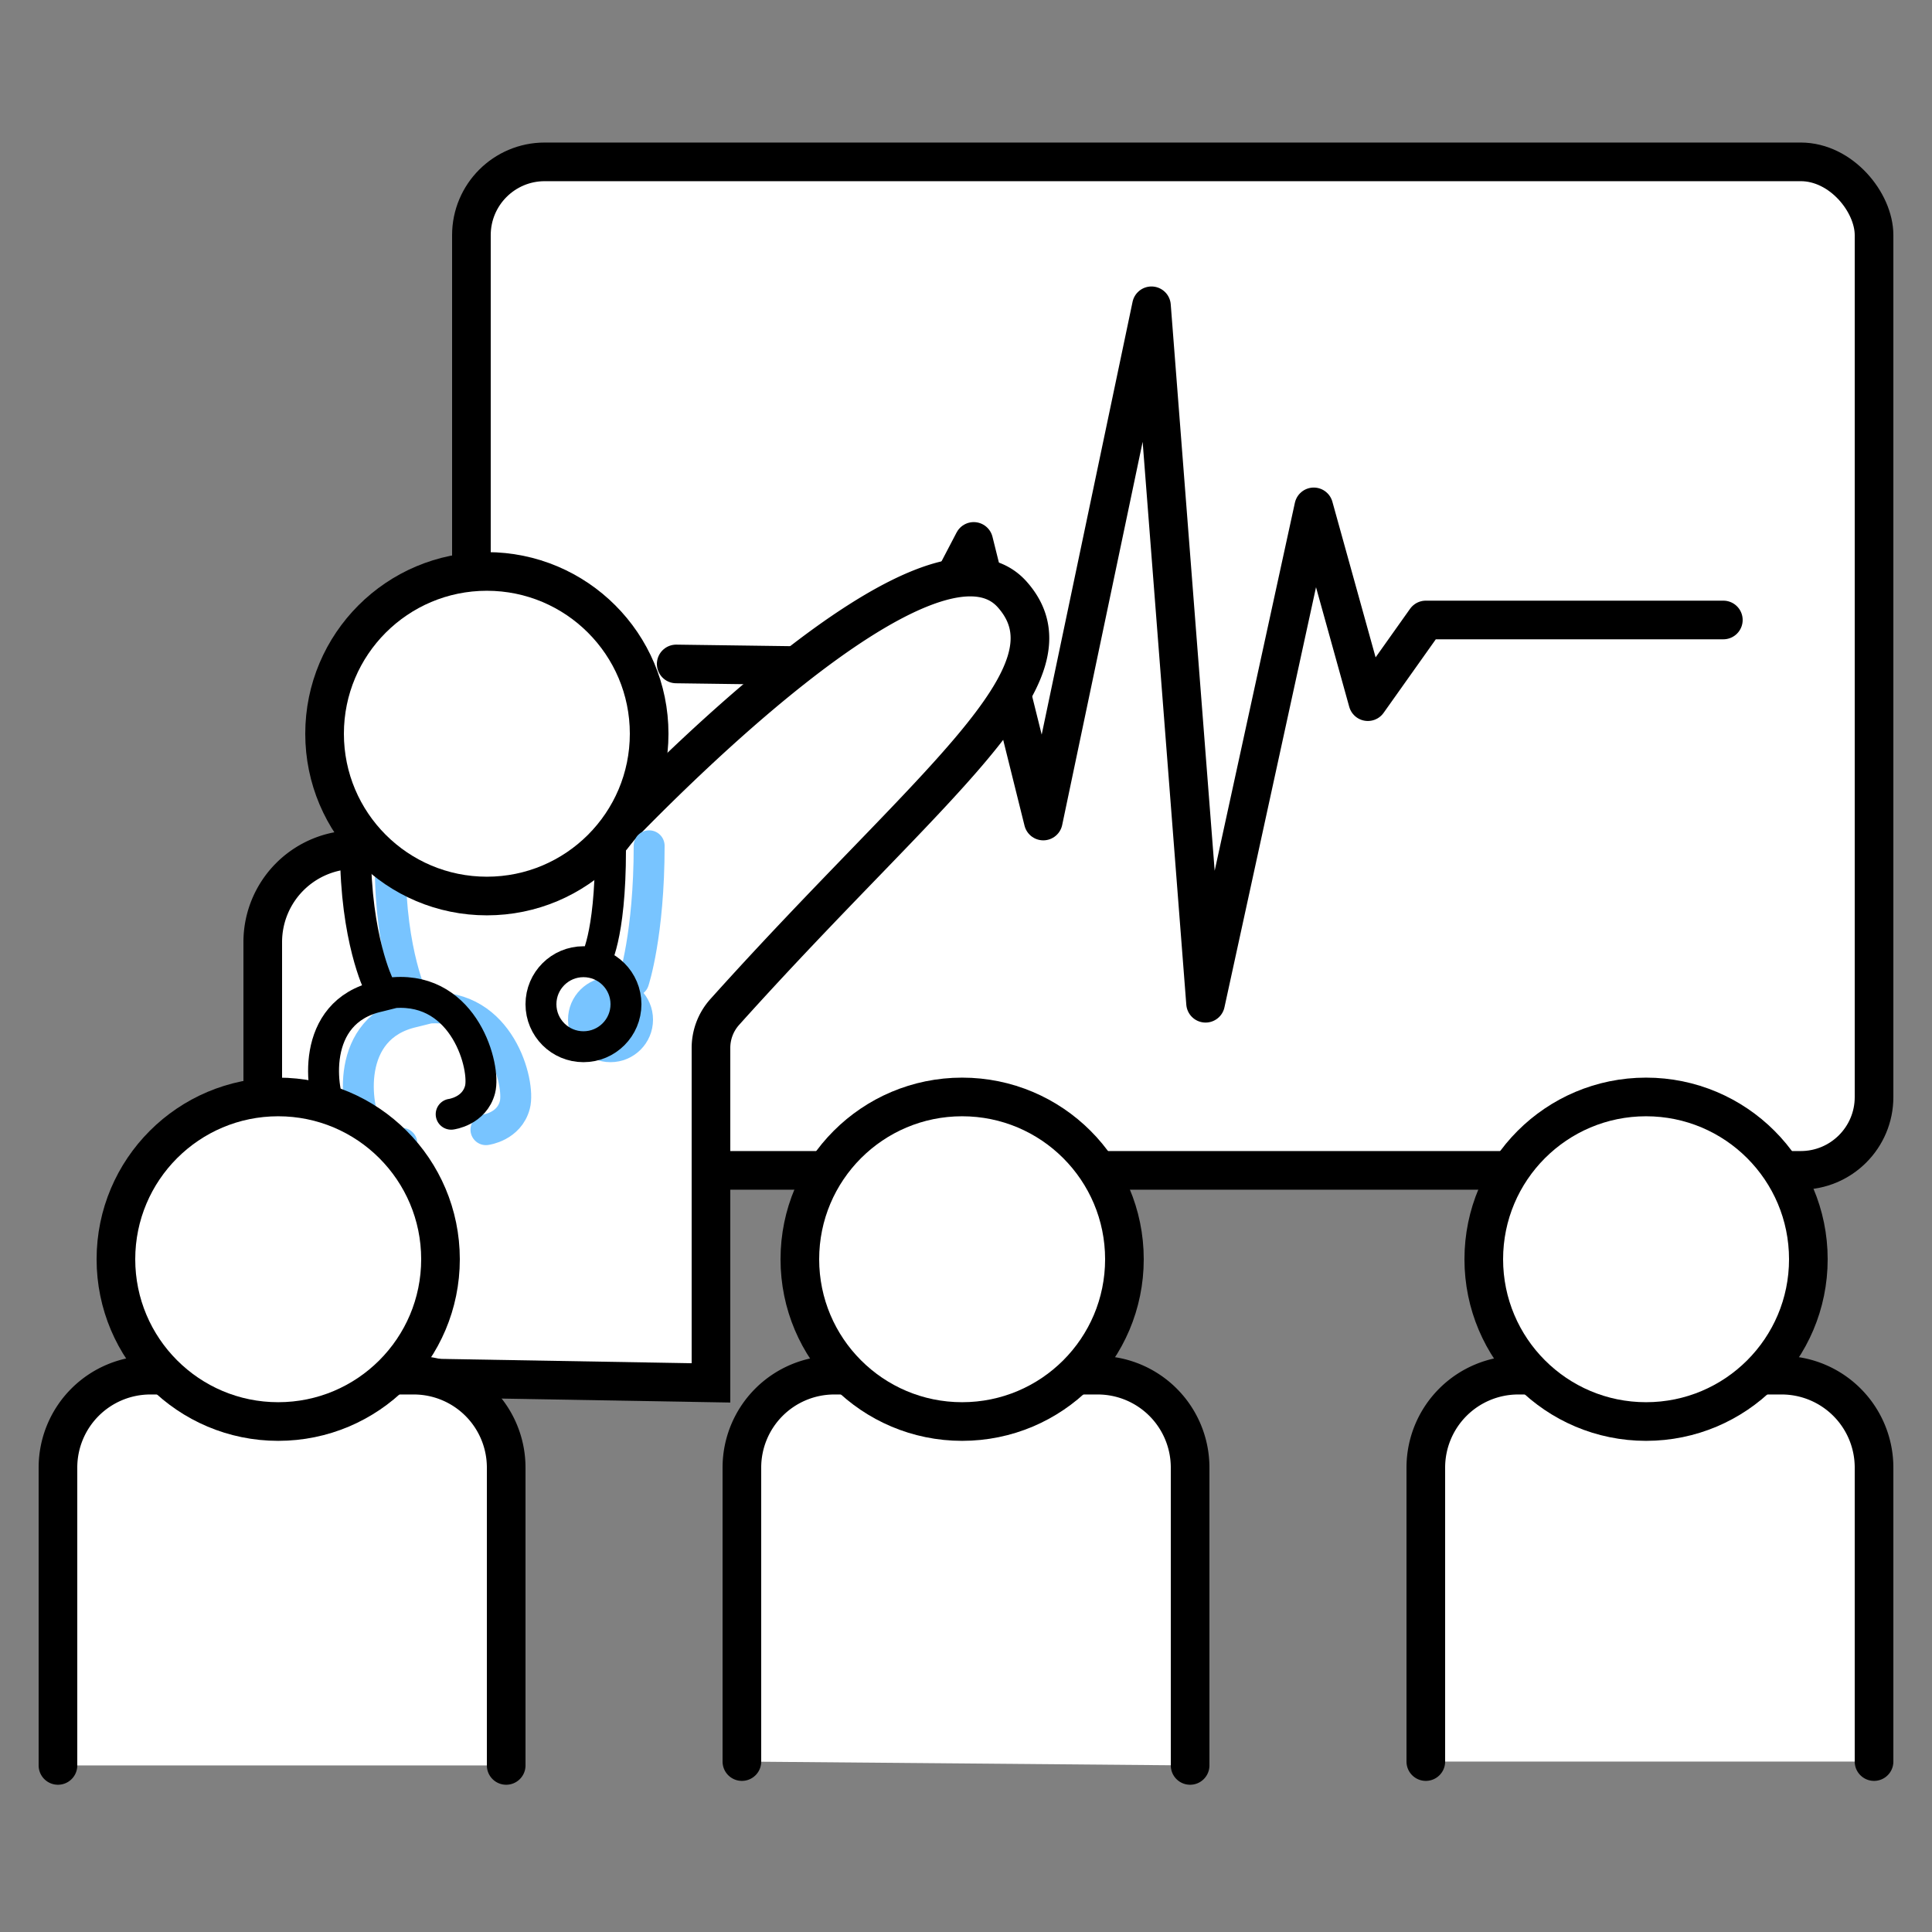 <svg id="teaching" xmlns="http://www.w3.org/2000/svg" viewBox="0 0 500 500"><rect x="0" y="0" width="500" height="500" fill="#808080" stroke="none"/><defs><style>.cls-1,.cls-3{fill:#fff;stroke-miterlimit:10;}.cls-1,.cls-2,.cls-3,.cls-5{stroke:#000;}.cls-1,.cls-2,.cls-3{stroke-width:10px;}.cls-2,.cls-4,.cls-5{fill:none;stroke-linejoin:round;}.cls-2,.cls-3,.cls-4,.cls-5{stroke-linecap:round;}.cls-4{stroke:#78c4ff;}.cls-4,.cls-5{stroke-width:8px;}.cls-6{fill:#78c4ff;}</style></defs><title>career_icons</title><rect class="cls-1" x="122" y="41.89" width="363" height="261" rx="18.97" ry="18.97"/><polyline class="cls-2" points="175 171.83 235 172.64 252 140.12 270 212.48 298 79.14 312 259.64 340 131.18 354 181.59 369 160.45 446 160.45"/><path class="cls-1" d="M262,153.89c-21-23.74-94.53,52.57-107.14,66H91.92A23.92,23.92,0,0,0,68,243.81V355.89l116,2v-86.7a13.94,13.94,0,0,1,3.57-9.3C240.79,202.64,280.33,174.61,262,153.89Z"/><path class="cls-3" d="M15,456.89V379.81a23.92,23.92,0,0,1,23.92-23.92h68.16A23.92,23.92,0,0,1,131,379.81v77.08"/><path class="cls-4" d="M107,258.89s-6-12-6-35"/><path class="cls-4" d="M125.76,292.36s6-.75,7.48-6.4-3.85-26.39-22.24-25.07l-4,1c-18,4-15,25-12,30s9,4,9,4"/><circle class="cls-1" cx="126" cy="189.89" r="42"/><path class="cls-3" d="M192,455.89V379.81a23.92,23.92,0,0,1,23.92-23.92h68.16A23.92,23.92,0,0,1,308,379.81v77.08"/><circle class="cls-1" cx="249" cy="325.89" r="42"/><path class="cls-3" d="M369,455.89V379.81a23.92,23.92,0,0,1,23.92-23.92h68.16A23.92,23.92,0,0,1,485,379.81v76.08"/><circle class="cls-1" cx="426" cy="325.89" r="42"/><path class="cls-5" d="M98,254.89s-6-12-6-35"/><path class="cls-4" d="M164,253.89s4-12,4-35"/><path class="cls-5" d="M154,248.89s4-6,4-29"/><circle class="cls-6" cx="158" cy="263.89" r="11"/><circle class="cls-5" cx="151" cy="259.89" r="11"/><path class="cls-5" d="M116.76,288.36s6-.75,7.48-6.4-3.85-26.39-22.24-25.07l-4,1c-18,4-15,25-12,30s9,4,9,4"/><circle class="cls-1" cx="72" cy="325.89" r="42"/></svg>